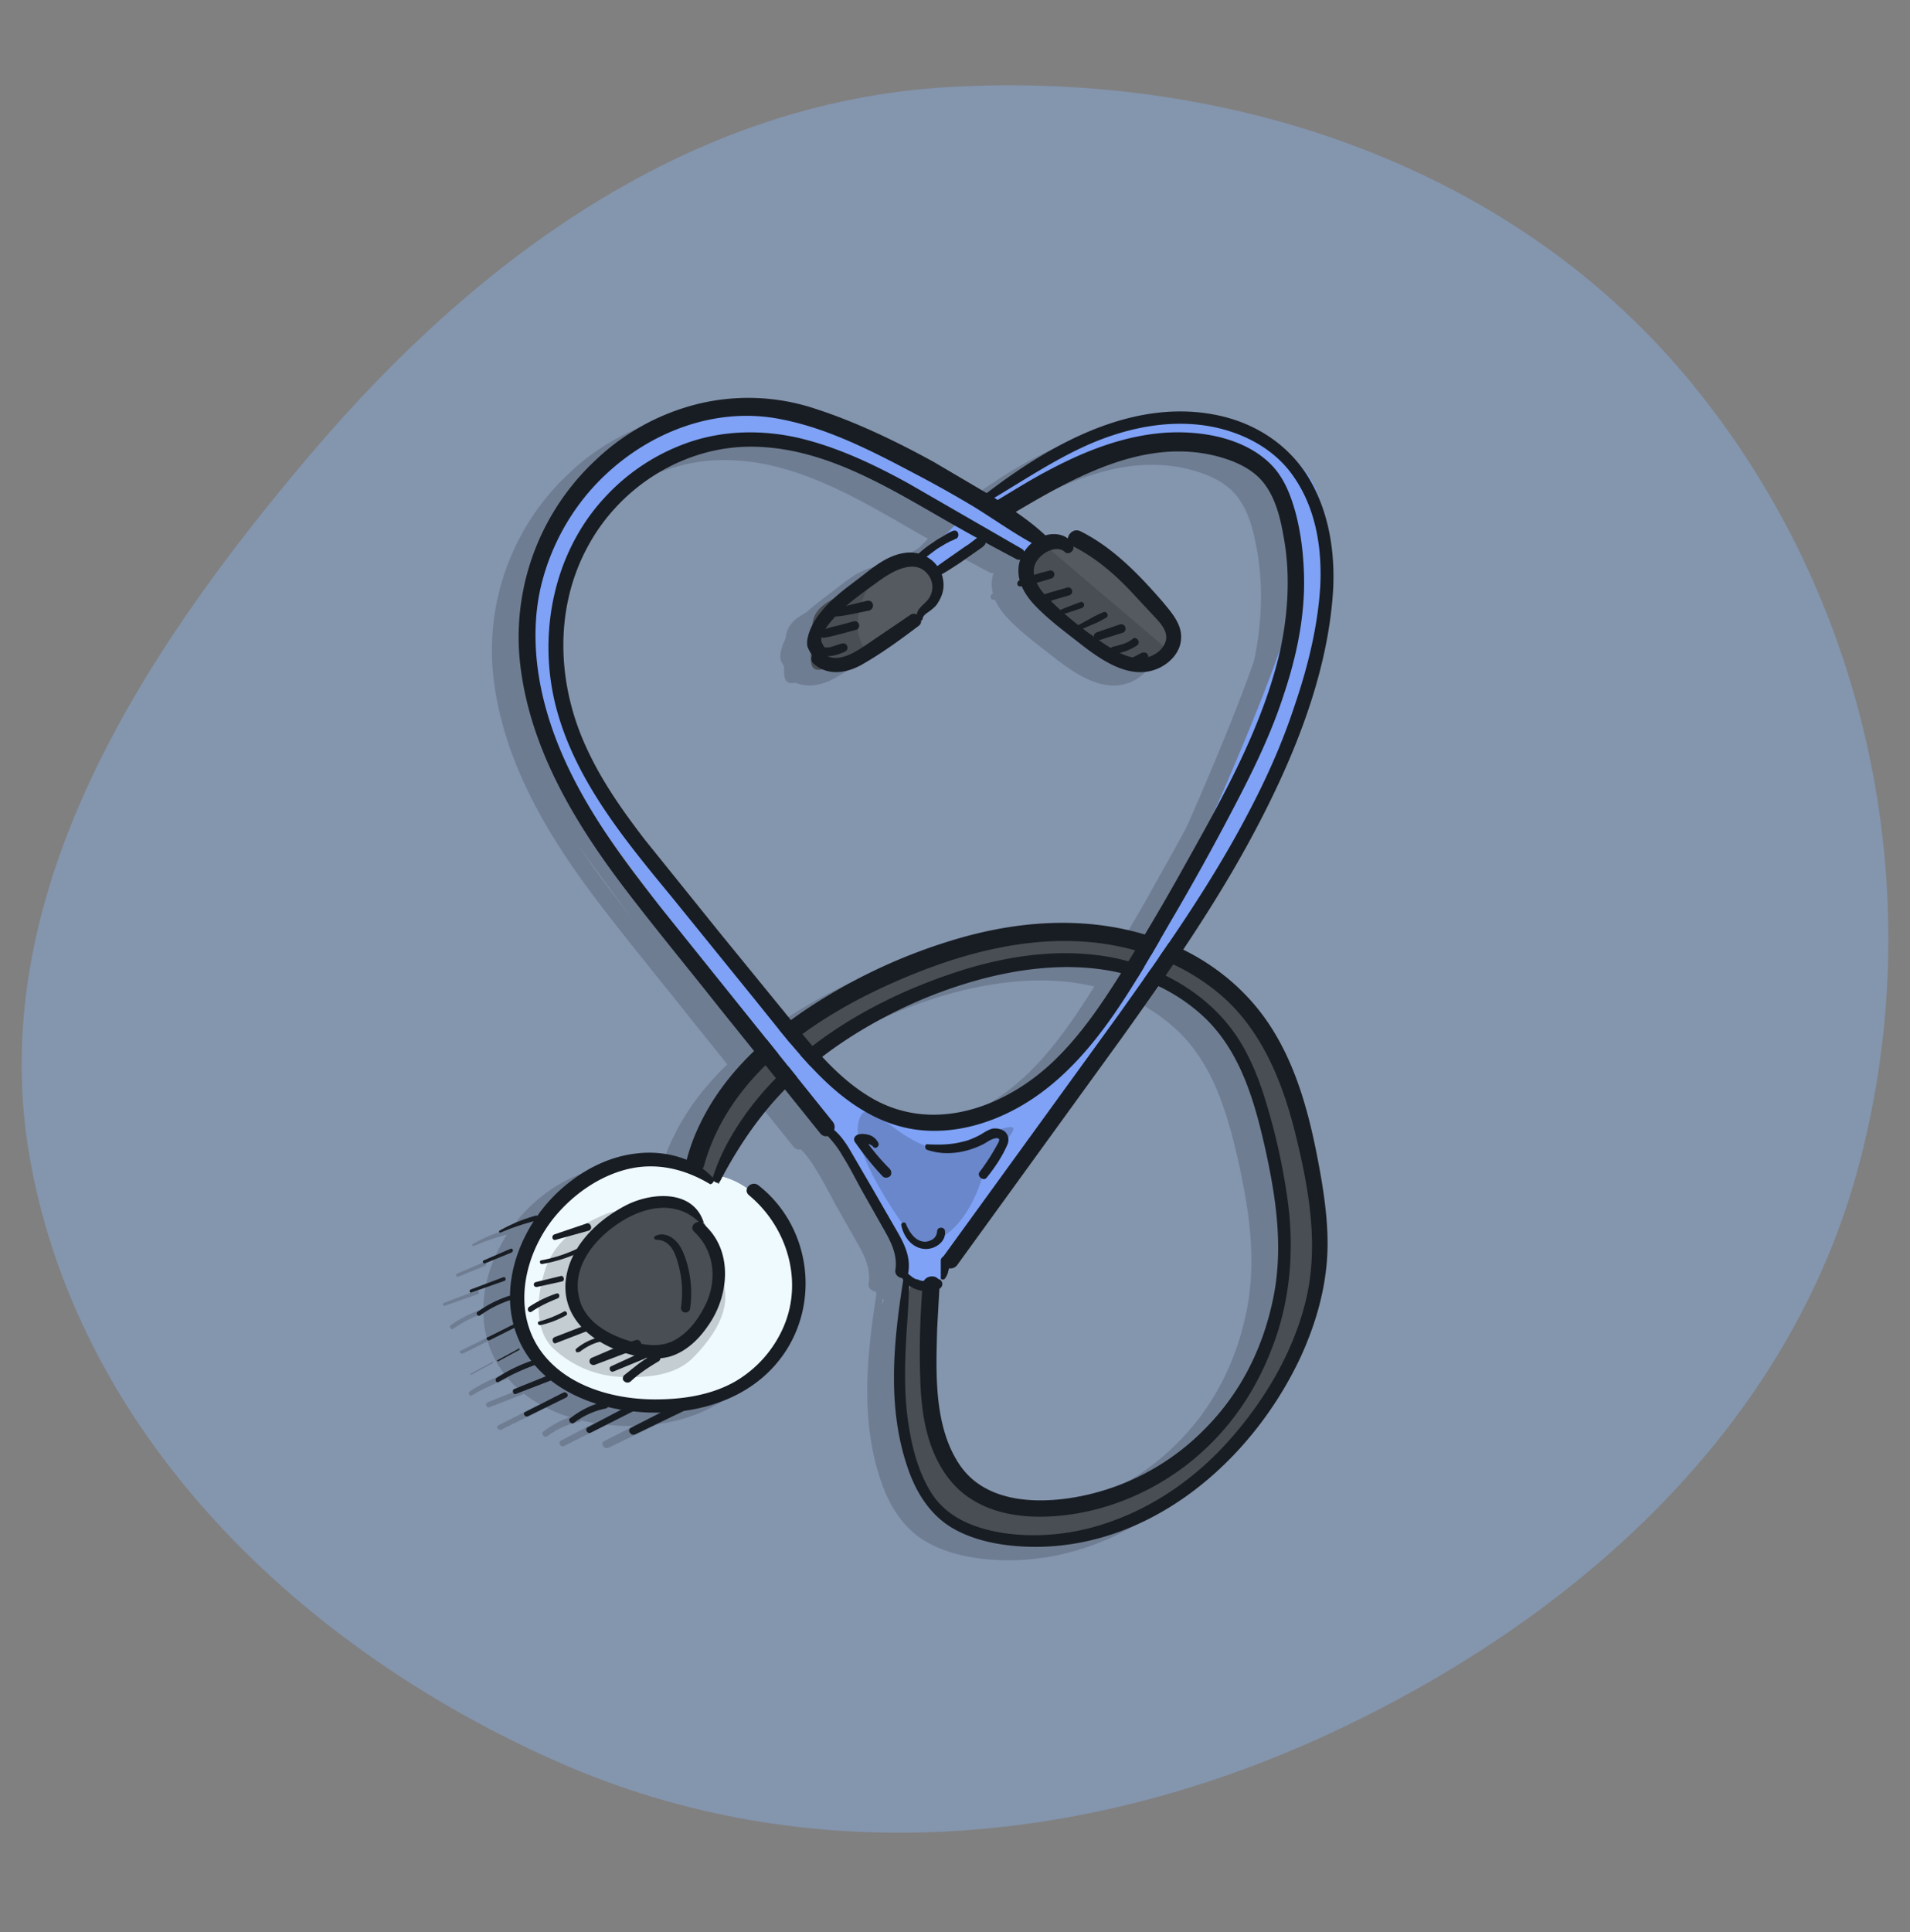 <svg xmlns="http://www.w3.org/2000/svg" xmlns:xlink="http://www.w3.org/1999/xlink" width="88" height="89" fill="none"><rect width="100%" height="100%" fill="#808080" stroke="none"/><style>.C{fill-rule:evenodd}.D{fill:#181d23}</style><path fill="#8bb5f4" fill-opacity=".4" d="M43.738 4.007c12.72-.722 25.615 3.497 33.822 13.189 8.457 9.988 11.432 23.711 8.119 36.346C82.48 65.74 72.616 74.61 61.117 79.912c-11.261 5.192-24.02 6.259-35.369 1.262C13.927 75.969 3.792 66.266 1.424 53.626-.857 41.455 6.379 30.22 14.432 20.778 22.102 11.784 31.9 4.679 43.738 4.007z" class="C"/><g class="D" opacity=".2"><path d="M48.221 25.783c-.167-.529-.809-.668-1.311-.501-.586.195-1.088.724-1.199 1.364-.112.696.251 1.337.725 1.838.53.557 1.171 1.058 1.785 1.531 1.06.835 2.538 2.033 3.96 1.364.53-.251.976-.752 1.004-1.337.056-.668-.446-1.225-.837-1.698-1.088-1.253-2.287-2.506-3.793-3.258-.446-.223-.837.445-.39.668 1.004.501 1.841 1.197 2.621 2.005l1.116 1.197c.307.334.781.78.53 1.309-.195.418-.697.668-1.116.668-.586 0-1.115-.306-1.59-.613-.976-.64-1.98-1.42-2.789-2.283-.418-.445-.781-1.142-.335-1.671.251-.334.892-.668 1.255-.306.14.111.418-.056.363-.278zm-6.945 3.341c.028-.195.223-.278.363-.39s.279-.223.362-.39c.195-.306.279-.64.223-1.002-.111-.752-.781-1.281-1.534-1.281-.865.028-1.534.557-2.175 1.058s-1.311.947-1.841 1.587c-.279.334-.502.668-.641 1.086-.056.195-.112.418-.056.613a1.3 1.3 0 0 0 .139.278c.028.028.028.056.056.084.028.084 0 .056.028.028a.3.3 0 0 0 .056.39c.697.613 1.618.418 2.343-.028.865-.501 1.701-1.114 2.51-1.726.279-.223-.084-.696-.39-.501l-2.092 1.42c-.502.334-1.339.863-1.924.362.028.139.028.278.056.39.112-.139.111-.306.084-.473-.056-.167-.167-.306-.223-.445-.084-.334.335-.835.558-1.086.586-.668 1.367-1.197 2.092-1.726.614-.445 1.701-1.086 2.287-.251a.924.924 0 0 1-.084 1.169c-.223.251-.53.418-.446.78.028.167.223.167.251.056z"/><path d="M46.882 25.226c-.753-.696-1.59-1.225-2.454-1.782l-2.65-1.559c-1.729-.947-3.57-1.838-5.466-2.45a9.77 9.77 0 0 0-6.052-.028 10.477 10.477 0 0 0-4.044 2.395 11.146 11.146 0 0 0-3.514 9.077c.363 4.009 2.482 7.546 4.853 10.664 1.422 1.865 2.9 3.648 4.351 5.485l4.657 5.791c.335.39.892-.167.558-.557l-1.618-2.015-.416-.518-.47-.586-.523-.651-4.753-5.919c-2.343-2.951-4.658-6.098-5.55-9.829-.418-1.754-.502-3.648-.028-5.402a10.427 10.427 0 0 1 2.092-4.009c2.175-2.562 5.606-4.093 8.953-3.397 2.12.418 4.128 1.448 6.024 2.45a54.77 54.77 0 0 1 2.789 1.559c.948.585 1.841 1.225 2.817 1.754.363.139.697-.251.446-.473z"/><path d="m45.85 25.894-5.215-3.007c-1.617-.891-3.319-1.698-5.132-2.116-1.646-.362-3.347-.334-4.936.195a9.44 9.44 0 0 0-3.96 2.589c-2.287 2.478-3.04 6.098-2.287 9.355.809 3.453 3.151 6.293 5.355 8.965l3.904 4.817 1.073 1.334.529.644.477.557.449.495a15.95 15.95 0 0 0 .903.896c1.199 1.086 2.622 1.921 4.267 2.06 1.617.139 3.263-.362 4.657-1.197 2.258-1.348 3.859-3.554 5.248-5.83l.314-.521.304-.515.42-.722.492-.849a116.78 116.78 0 0 0 2.873-5.179c.893-1.698 1.757-3.453 2.343-5.29.586-1.754.976-3.62.92-5.485-.028-.974-.139-1.921-.39-2.868-.223-.808-.53-1.615-1.144-2.227-1.227-1.225-3.207-1.559-4.881-1.448-1.869.139-3.598.807-5.243 1.671-.809.418-1.618.919-2.398 1.392-.502.306-.056 1.058.446.78 2.901-1.726 6.303-3.731 9.817-2.701.753.223 1.506.585 1.98 1.225.502.668.725 1.559.865 2.367.335 1.754.223 3.62-.167 5.374-.837 3.564-2.705 6.822-4.462 9.968a101.208 101.208 0 0 1-2.817 4.761c-.892 1.42-1.841 2.84-3.068 4.037-2.287 2.227-5.717 3.48-8.618 1.671-1.311-.807-2.343-2.005-3.319-3.202l-3.542-4.343-3.43-4.26c-1.004-1.309-1.952-2.645-2.649-4.149-1.395-2.951-1.562-6.488.056-9.411 1.478-2.701 4.379-4.538 7.474-4.538 3.57 0 6.694 2.116 9.678 3.787.837.473 1.673.919 2.51 1.364.335.223.614-.251.307-.445z"/><path d="M41.806 27.231c.418-.167.809-.445 1.199-.696l.558-.39.279-.195c.112-.084.223-.139.307-.25.112-.167-.084-.39-.279-.334-.112.028-.195.111-.307.195-.084.056-.167.139-.279.195l-.558.39-.558.39a4.34 4.34 0 0 0-.558.445c-.056.111.028.334.195.251zm-.641-.752.781-.585.418-.251c.084-.028.14-.084.223-.111s.167-.084.251-.111c.167-.111.084-.418-.139-.362-.167.056-.335.167-.474.25s-.307.167-.446.279a4.92 4.92 0 0 0-.837.668c-.056.056-.056.167 0 .251.056.056.139.028.223-.028zm3.067-2.729c1.618-.947 3.151-2.005 4.853-2.729 1.59-.668 3.291-1.03 4.992-.835 1.618.195 3.207.919 4.183 2.228 1.115 1.503 1.422 3.369 1.339 5.179-.112 1.893-.586 3.787-1.199 5.569-.558 1.699-1.283 3.313-2.12 4.9-1.086 2.08-2.343 4.057-3.661 5.991l-.475.692-.349.502-.349.498-1.106 1.562L42.224 58.5c-.279.39.363.752.642.39l7.586-10.469c2.231-3.118 4.434-6.293 6.219-9.69 1.757-3.341 3.263-7.072 3.514-10.859.112-1.838-.195-3.787-1.199-5.374-.892-1.392-2.287-2.311-3.877-2.701-4.044-.975-8.032 1.309-11.1 3.703-.112.139.056.362.223.25zm-7.725 28.762c.39.418.781.807 1.06 1.309.335.529.614 1.086.92 1.643l.976 1.726c.335.585.669 1.197.558 1.921-.056.362.502.529.586.167.139-.696-.139-1.309-.474-1.893l-1.171-2.033-1.088-1.866c-.279-.445-.697-1.03-1.283-1.114-.084-.056-.167.056-.084.139z"/><path d="M40.244 59.278a1.09 1.09 0 0 0 .279.445c.139.111.279.223.474.278.307.111.697.139 1.004 0 .139-.056.223-.195.167-.334s-.223-.195-.362-.111c.028 0-.056.028 0 0-.028 0-.028 0-.056.028-.028 0-.056.028-.112.028h-.056c-.028 0-.028 0 0 0h-.278c-.028 0-.028 0 0 0-.084 0-.139-.028-.223-.056-.028 0-.056-.028-.112-.028-.028 0-.028 0-.056-.028-.056-.028-.112-.056-.167-.111-.112-.084-.195-.139-.279-.251-.056-.111-.279.028-.223.139zM42.308 59.501c.028-.028.028-.056.056-.084s.028-.083.056-.111c.028-.056.028-.139.056-.195.028-.139.056-.306.028-.445a.19.19 0 0 0-.195-.195.21.21 0 0 0-.195.195v.613c0 .028 0 .028 0 0v.167c-.028.111.139.139.195.056zm-3.068-6.237a.71.71 0 0 0-.39-.362c-.167-.056-.39-.084-.558-.028-.139.056-.223.195-.139.334.39.557.809 1.086 1.283 1.587.084.084.223.084.335 0 .084-.083.084-.223 0-.334a10.45 10.45 0 0 1-1.227-1.476c-.056.111-.084.223-.139.334.028 0 .056-.028.111-.028h.196c.111.028.223.056.307.167.112.084.279-.056.223-.195zm2.231.306c.865.306 1.813.139 2.594-.251.167-.084.363-.251.586-.278.251-.028.139.167.056.306a9.63 9.63 0 0 1-.809 1.253c-.139.195.195.446.335.251.363-.445.697-.947.92-1.448.112-.223.112-.445-.056-.64-.139-.139-.39-.195-.586-.167-.251.056-.446.223-.669.334s-.474.223-.753.279c-.53.139-1.088.139-1.618.111-.084 0-.111.195 0 .251zM40.3 57.079c.112.501.474 1.002 1.032 1.058.474.056 1.032-.306.976-.807 0-.223-.363-.223-.363 0a.478.478 0 0 1-.195.362c-.139.084-.307.139-.446.111-.39-.056-.642-.445-.781-.78-.028-.167-.279-.111-.223.056zm-8.673-2.2c-.837-.947-2.259-1.281-3.486-1.142-1.339.139-2.538.78-3.514 1.643-1.785 1.587-2.901 4.26-2.092 6.599.809 2.311 3.179 3.425 5.466 3.647 2.622.278 5.466-.473 6.972-2.784 1.59-2.45 1.06-5.819-1.255-7.629-.307-.251-.753.167-.446.446 1.785 1.476 2.538 4.009 1.562 6.153a5.39 5.39 0 0 1-2.175 2.422c-1.116.64-2.426.835-3.709.835-2.008 0-4.295-.668-5.411-2.45-1.171-1.893-.53-4.371.809-5.986.837-1.002 1.98-1.81 3.235-2.144 1.367-.362 2.705-.056 3.904.668.112 0 .223-.167.14-.278zm-.447 2.005c-.53-1.531-2.482-1.337-3.626-.724-1.367.724-2.649 2.005-2.733 3.62-.056 1.559 1.143 2.562 2.482 3.063.725.251 1.562.473 2.343.251.725-.223 1.311-.78 1.729-1.392 1.004-1.392 1.199-3.536-.223-4.733-.279-.223-.669.139-.39.39.976.919 1.06 2.339.446 3.48-.307.585-.725 1.142-1.311 1.476-.614.362-1.311.278-1.98.111-1.06-.306-2.259-.919-2.482-2.116-.279-1.337.669-2.534 1.701-3.258 1.171-.835 2.761-1.253 3.905-.084.056.028.139-.028.139-.084z"/><path d="m24.375 57.719 1.506-.418c.223-.056.111-.39-.084-.334l-1.478.501c-.167.056-.112.306.056.251zm-.613 1.114a7.065 7.065 0 0 0 1.701-.529c.112-.056.028-.223-.111-.167a6.68 6.68 0 0 1-1.646.529c-.111.028-.056.195.056.167zm-.251 1.058 1.143-.251c.167-.028.084-.306-.056-.251l-1.144.278c-.167.056-.084.251.056.223zM23.26 61.032c.363-.251.781-.446 1.199-.613.139-.056.084-.279-.056-.223a5.217 5.217 0 0 0-1.255.613c-.139.111 0 .306.112.223zm.418.613a4.255 4.255 0 0 0 1.171-.446c.112-.056 0-.251-.111-.167a5.49 5.49 0 0 1-1.116.445c-.112 0-.084.195.056.167zm.697.835 1.59-.613c.084-.028.112-.084.112-.167a.23.23 0 0 0-.167-.111l-1.59.612c-.056.028-.112.084-.084.167 0 .084.084.139.139.111zm1.116.39c.363-.279.781-.473 1.227-.501.139 0 .139-.251 0-.223a2.605 2.605 0 0 0-1.395.585c-.056.028-.028.111 0 .167.056 0 .112 0 .167-.028zm.669.613 2.064-.78c.195-.084.056-.446-.167-.362-.697.223-1.339.529-2.008.807-.084.028-.14.111-.112.223a.19.19 0 0 0 .223.111zm.865.306 1.422-.585c.084-.028.139-.111.112-.223s-.14-.111-.223-.084l-1.394.64c-.167.056-.056.306.084.251zM27.834 64.234c.39-.362.809-.64 1.283-.919.084-.056.112-.167.056-.278-.056-.084-.167-.111-.279-.056a5.91 5.91 0 0 0-.697.446l-.669.529c-.084.084-.084.223 0 .278a.22.22 0 0 0 .307 0zm1.171-6.515c.669 0 .893.64 1.032 1.197a4.8 4.8 0 0 1 .111 1.893c-.056.306.39.362.418.056a5.01 5.01 0 0 0-.223-2.311c-.112-.306-.251-.64-.53-.863-.223-.195-.586-.306-.865-.139-.084.028-.028.167.056.167zm8.172-28.706c.279 0 .558-.056.837-.111l.809-.167a.246.246 0 0 0 .167-.279c-.028-.139-.167-.195-.279-.167l-.809.195c-.279.084-.53.139-.781.251-.167.056-.084.278.056.278z"/><use xlink:href="#A"/><path d="M36.424 30.795c.223.056.446.056.669.028s.418-.111.614-.195c.112-.056.139-.195.084-.278-.056-.111-.167-.111-.279-.084-.028 0-.056.028-.084.028-.056.028.028 0-.028 0-.056.028-.084.028-.139.056l-.279.084h-.502c-.195.028-.251.306-.056.362zm9.398-3.174c.474-.084.948-.223 1.394-.362.223-.084.139-.418-.084-.362a9.04 9.04 0 0 0-1.394.445c-.167.084-.112.334.084.278zm.865.779a2.98 2.98 0 0 0 .669-.167l.669-.195c.112-.028.167-.139.14-.223-.028-.111-.14-.167-.223-.139l-.669.195a6.27 6.27 0 0 0-.669.223c-.084.028-.084.139-.056.195 0 .111.056.139.139.111zm.585.613c.223-.028.446-.111.669-.167l.669-.223c.084-.028.112-.111.112-.167-.028-.084-.112-.139-.167-.111l-.669.25c-.223.084-.446.167-.642.279-.112.056-.056.167.028.139zm1.2.64c.223-.083.418-.195.642-.278s.418-.195.613-.306c.084-.028.084-.139.056-.195a.146.146 0 0 0-.195-.056 6.377 6.377 0 0 0-.614.306l-.613.334c-.056.028-.084.111-.056.167s.112.056.167.028z"/><use xlink:href="#B"/><path d="M50.089 30.711c.363 0 .753-.167 1.06-.362.084-.056.111-.167.056-.251s-.167-.139-.251-.056c-.084.056-.139.111-.223.139-.028.028-.056.028-.111.056-.028 0-.028.028-.056.028s-.028 0 0 0h-.028a3.356 3.356 0 0 1-.502.139c-.084.028-.111.111-.111.167s.084.139.167.139zm.781.696.697-.362c.084-.056.139-.195.084-.278-.056-.111-.167-.111-.279-.084l-.697.362c-.084.056-.139.195-.084.278a.2.2 0 0 0 .279.084zM21.837 57.385c.53-.223 1.088-.418 1.673-.557.139-.028.084-.251-.056-.223a7.33 7.33 0 0 0-1.673.696c-.056.028 0 .111.056.084zm-.725 1.42 1.227-.501c.112-.056.056-.223-.056-.167l-1.227.529c-.084.028-.028.167.056.139zm-.613 1.336 1.506-.529c.112-.028.056-.223-.056-.167l-1.478.557c-.112.028-.056.195.028.139zm.39 1.059a5.282 5.282 0 0 1 1.367-.696c.139-.056.084-.251-.056-.195a5.27 5.27 0 0 0-1.422.724c-.111.056 0 .251.112.167zm.446 1.141 1.227-.613c.112-.056 0-.195-.084-.139l-1.227.612c-.139.028-.028.195.084.139zm.391.975.976-.529c.028-.028 0-.083-.028-.056l-.976.529c-.056.028 0 .084.028.056zm.028.946a9.953 9.953 0 0 1 1.924-.863c.139-.056.084-.251-.056-.223a7.27 7.27 0 0 0-1.952.891c-.139.084-.028.278.084.195zm.781.557 1.59-.613c.056-.028.111-.084.084-.167-.028-.056-.084-.111-.167-.084l-1.59.64c-.111.056-.028.278.084.223zm.557 1.03 1.757-.863c.167-.083.028-.306-.139-.223l-1.757.891c-.112.056 0 .251.139.195z"/><use xlink:href="#C"/><path d="m25.993 66.601 2.036-1.03c.084-.028.084-.139.056-.223-.056-.084-.139-.084-.223-.056l-2.008 1.058c-.167.084-.028.334.139.251zm2.036.084 2.482-1.197c.251-.111.028-.501-.223-.362l-2.454 1.253c-.195.111 0 .39.195.306z"/><path d="M40.384 59.585c-.446 2.812-.753 5.819.195 8.604.391 1.169 1.06 2.255 2.175 2.868s2.482.808 3.765.808c5.411-.028 9.984-4.037 12.188-8.771.558-1.225.976-2.534 1.143-3.87.195-1.476.028-2.951-.223-4.427-.446-2.534-1.06-5.151-2.566-7.267-1.121-1.571-2.674-2.742-4.442-3.476l-.475.692a9.825 9.825 0 0 1 2.965 1.782c1.813 1.615 2.733 3.898 3.319 6.209.641 2.589 1.143 5.29.474 7.907-.614 2.422-2.008 4.706-3.709 6.543s-3.877 3.23-6.331 3.842c-1.255.306-2.594.39-3.877.195-1.227-.195-2.454-.64-3.207-1.698-.725-1.058-1.032-2.395-1.199-3.648-.167-1.364-.111-2.729-.028-4.093a52.52 52.52 0 0 0 .111-2.088c.084-.278-.251-.334-.279-.111zm11.415-14.968.42-.722a11.67 11.67 0 0 0-1.209-.376c-2.649-.668-5.411-.446-8.032.306a25.354 25.354 0 0 0-7.195 3.369 19.53 19.53 0 0 0-1.13.833l.529.644c1.764-1.407 3.854-2.469 5.845-3.258 2.454-.974 5.104-1.615 7.753-1.42 1.019.074 2.044.282 3.021.624zm-20.786 7.784c.724-1.523 1.818-2.813 3.08-3.909l.523.651c-1.58 1.389-2.833 3.086-3.408 5.151-.14.529-.948.306-.809-.223a8.54 8.54 0 0 1 .613-1.671zm.948 2.589c.925-1.765 2.062-3.398 3.541-4.744l-.416-.518c-1.139 1.046-2.117 2.249-2.846 3.619a9.39 9.39 0 0 0-.614 1.448c-.084.251.223.39.335.195zm8.924-8.186c-1.725.774-3.338 1.727-4.779 2.919l-.449-.495c2.025-1.693 4.477-2.933 6.929-3.76 2.454-.835 5.132-1.253 7.697-.696.409.094.814.214 1.211.359l-.314.521c-3.296-1.093-7.172-.217-10.296 1.153zm10.561-1.06c.96.353 1.867.879 2.687 1.617 1.729 1.559 2.398 3.842 2.901 6.042.53 2.367.892 4.761.363 7.156-.474 2.2-1.478 4.204-3.068 5.819a11.06 11.06 0 0 1-5.494 3.091c-1.98.445-4.602.473-5.857-1.392-1.16-1.724-1.094-4.1-1.037-6.094l.006-.199.112-2.005c.056-.501-.725-.501-.781 0-.112 1.42-.167 2.868-.112 4.288.028 1.058.139 2.144.502 3.146s.976 1.921 1.896 2.478c.976.613 2.175.808 3.319.78 2.287-.056 4.546-.891 6.387-2.255 1.869-1.392 3.235-3.258 4.072-5.429.92-2.311 1.088-4.817.697-7.267a28.6 28.6 0 0 0-.837-3.787c-.335-1.169-.753-2.311-1.422-3.341-.959-1.447-2.391-2.504-3.983-3.145l-.349.498z" class="C"/><path d="M27.346 54.026c1.262-.554 3.167.231 3.962.692 1.846 0 3.423 1.769 4.192 3.885s-.769 4.115-2 5.385-3.077 1.461-5.115 1.385-3.846-1.115-4.769-2.077-1.269-2.731-.539-5.192 2.692-3.385 4.269-4.077z"/><path d="M34 49.065c-1.508 1.446-2.859 4.167-3.346 5.346l1.231.731 1.346-2.846c.369-.954 2.128-2.551 2.962-3.231l6.269-3.269c2.346-1.077 5.385-1.269 8.154-.654s4.077 2.269 4.385 2.5 2.923 4.115 3.039 9.577-2.115 8.269-4.885 10.654-5.462 2.115-8.038 2-3.192-2.846-3.692-4.385c-.4-1.231-.167-4.308 0-5.692l-.615-.231c-.244.769-.723 2.515-.692 3.346.038 1.038.038 2.885.692 5.231s2.192 3.192 5.077 3.385 4.962-.346 8.539-3.115 5.308-7.5 5.115-12.615-3.039-8.269-4.154-9.346-3.154-2.038-4.077-2.461-4.346-.539-7.577 0-7.846 3.269-9.731 5.077zm12.077-21.731c-.585-.954.243-1.526.731-1.692 1.115-.577 2.923.846 4.5 2s1.538 2.154.923 3.192-1.615.462-2.5 0-2.923-2.308-3.654-3.5zm-6.962-.231c1.462-1.077 1.462-1.115 2.308-.538 1.115.692 0 2.038-.615 2.615S38.231 30.834 37 31.334s-.808-.5-.808-1.808 1.462-1.346 2.923-2.423zM25.462 58.565c.269-1.5 2.961-3.038 4.615-2.5 1.115.269 2.269 2.231 1.538 4.654s-2.654 2.192-4.577 1.538-1.846-2.192-1.577-3.692z"/><path d="M30.538 19.642c2.523-1.323 6.667.244 8.423 1.192l4.799 2.913c.772-.535 2.563-1.69 3.547-2.028.407-.14.801-.342 1.236-.567.883-.454 1.936-.996 3.61-1.279 2.213-.375 3.07.095 4.785 1.035l.715.388c2.231 1.192 2.385 3.5 2.231 7.269-.123 3.015-3.026 9.205-4.462 11.923L43.154 57.873c-.079.052-.202.275-.358.556-.301.543-.724 1.305-1.18 1.482-.554.215-1.077-.32-1.269-.615v-1.154c0-.207-.222-.569-.499-1.02-.239-.389-.518-.845-.732-1.326-.369-.831-2-3.013-2.769-4l-2.169-2.808c-4.203-5.471-9.994-13.181-10.408-14.423-.615-1.846-1.346-5.269 0-8.5s3.615-4.769 6.769-6.423zm14.276 4.745 1.878 1.14-.731.846-1.692-.846-2.385 1.654-.692-.808 2-1.986c-1.474-.607-4.792-2.029-6.269-2.86-1.822-1.025-3.681-.701-6.28-.249l-.105.018c-2.654.462-5.154 3.962-5.885 7.077s.423 6.192 1.308 8.154c.708 1.569 6.474 8.474 9.269 11.731 1.09 1.564 3.946 4.577 6.654 4.115 3.385-.577 6.769-2.769 7.385-4.115.492-1.077 1.769-3.295 2.346-4.269l1.077-1.539c1.654-3.513 5.123-11.292 5.769-14.308.672-3.137-.334-4.249-1.333-5.354a12.475 12.475 0 0 1-.59-.684c-1.115-1.423-3.615-1.269-5.692-.808-1.662.369-4.714 2.214-6.032 3.091z" class="C"/></g><g fill="#effafe"><use xlink:href="#D"/><use xlink:href="#D"/></g><path d="M27.896 55.921c.834-.366 2.092.153 2.617.457 1.22 0 2.262 1.169 2.77 2.567s-.508 2.719-1.321 3.558-2.033.966-3.38.915a4.86 4.86 0 0 1-3.151-1.372c-.61-.635-.839-1.804-.356-3.43s1.779-2.236 2.821-2.694z" class="D" opacity=".2"/><g fill="#555a60"><use xlink:href="#E"/><path d="M47.308 26.719c-.585-.954.244-1.526.731-1.692 1.115-.577 2.923.846 4.5 2s1.538 2.154.923 3.192-1.615.462-2.5 0-2.923-2.308-3.654-3.5zm-6.962-.231c1.462-1.077 1.462-1.115 2.308-.538 1.115.692 0 2.038-.615 2.615s-2.577 1.654-3.808 2.154-.808-.5-.808-1.808 1.462-1.346 2.923-2.423z"/><use xlink:href="#F"/></g><g class="D" opacity=".2"><use xlink:href="#E"/><use xlink:href="#F"/><path d="M40.346 26.488c-.501.369-1.002.616-1.444.835-.847.418-1.478.729-1.478 1.589l-.041.822c-.066.859-.106 1.373.848.985.48-.195 1.071-.478 1.65-.784-.834-1.12-.037-2.764.465-3.446zm7.692-1.462c-.487.167-1.315.739-.731 1.692.731 1.192 2.769 3.039 3.654 3.5l.1.052c.859.45 1.808.947 2.4-.052.08-.135.151-.27.209-.404l-5.632-4.788z" class="C"/></g><g class="C"><path fill="#7fa2f6" d="M31.769 19.026c2.523-1.323 6.667.244 8.423 1.192l4.799 2.913c.772-.535 2.563-1.69 3.547-2.028.407-.14.801-.343 1.236-.567.883-.454 1.936-.996 3.61-1.279 2.213-.375 3.07.095 4.785 1.035l.715.388c2.231 1.192 2.385 3.5 2.231 7.269-.123 3.015-3.026 9.205-4.462 11.923L44.385 57.257c-.079.053-.202.275-.358.556-.301.543-.724 1.305-1.18 1.483-.554.215-1.077-.321-1.269-.615v-1.154c0-.206-.222-.568-.499-1.02-.239-.389-.518-.845-.732-1.326-.369-.831-2-3.013-2.769-4l-2.169-2.808C31.205 42.901 25.414 35.191 25 33.949c-.615-1.846-1.346-5.269 0-8.5s3.615-4.769 6.769-6.423zm14.276 4.745 1.878 1.14-.731.846-1.692-.846-2.385 1.654-.692-.808 2-1.986c-1.474-.607-4.792-2.029-6.269-2.86-1.822-1.025-3.681-.701-6.28-.249l-.105.018c-2.654.462-5.154 3.962-5.885 7.077s.423 6.192 1.308 8.154c.708 1.569 6.474 8.474 9.269 11.731 1.09 1.564 3.946 4.577 6.654 4.115 3.385-.577 6.769-2.769 7.385-4.115.492-1.077 1.769-3.295 2.346-4.269l1.077-1.538c1.654-3.513 5.123-11.292 5.769-14.308.672-3.137-.334-4.249-1.333-5.354a12.79 12.79 0 0 1-.59-.684c-1.115-1.423-3.615-1.269-5.692-.808-1.661.369-4.713 2.214-6.032 3.091z"/><path d="M46.18 52.739c.535-.629.916-1.079-.257-.674-.787.271-1.053.536-1.241.722-.265.263-.374.371-1.566.124-.887-.184-1.618-.735-2.188-1.165-.739-.557-1.207-.91-1.389.011-.258 1.304 1.688 4.21 2.692 5.5.68.128 2.254-.354 3.115-3.308.117-.367.505-.823.834-1.21z" class="D" opacity=".2"/></g><g class="D"><path d="M49.451 25.168c-.167-.529-.809-.668-1.311-.501-.586.195-1.088.724-1.199 1.364-.112.696.251 1.336.725 1.838.53.557 1.171 1.058 1.785 1.531 1.06.835 2.538 2.033 3.96 1.364.53-.251.976-.752 1.004-1.336.056-.668-.446-1.225-.837-1.698-1.088-1.253-2.287-2.506-3.793-3.258-.446-.223-.837.445-.39.668 1.004.501 1.841 1.197 2.621 2.005l1.116 1.197c.307.334.781.78.53 1.309-.195.418-.697.668-1.115.668-.586 0-1.116-.306-1.59-.613-.976-.64-1.98-1.42-2.789-2.283-.418-.445-.781-1.141-.335-1.671.251-.334.892-.668 1.255-.306.139.111.418-.056.363-.279zm-6.944 3.341c.028-.195.223-.278.363-.39s.279-.223.362-.39c.195-.306.279-.64.223-1.002-.111-.752-.781-1.281-1.534-1.281-.865.028-1.534.557-2.175 1.058s-1.311.947-1.841 1.587c-.279.334-.502.668-.641 1.086-.056.195-.112.418-.056.613.028.084.084.195.139.278.028.028.028.056.056.084.028.084 0 .056.028.028a.3.3 0 0 0 .056.39c.697.613 1.618.418 2.343-.028.865-.501 1.701-1.114 2.51-1.726.279-.223-.084-.696-.39-.501l-2.092 1.42c-.502.334-1.339.863-1.924.362.028.139.028.278.056.39.112-.139.111-.306.084-.473-.056-.167-.167-.306-.223-.445-.084-.334.335-.835.558-1.086.586-.668 1.366-1.197 2.092-1.726.614-.445 1.701-1.086 2.287-.251a.924.924 0 0 1-.084 1.169c-.223.251-.53.418-.446.78.028.167.223.167.251.056z"/><path d="M48.113 24.611c-.753-.696-1.59-1.225-2.454-1.782l-2.65-1.559c-1.729-.947-3.57-1.838-5.466-2.45a9.77 9.77 0 0 0-6.052-.028 10.47 10.47 0 0 0-4.044 2.395 11.146 11.146 0 0 0-3.514 9.077c.363 4.009 2.482 7.546 4.853 10.664 1.422 1.865 2.901 3.648 4.351 5.485l4.657 5.791c.335.39.893-.167.558-.557l-1.618-2.015-.416-.518-.47-.586-.523-.651-4.753-5.919c-2.343-2.951-4.657-6.098-5.55-9.829-.418-1.754-.502-3.647-.028-5.402a10.44 10.44 0 0 1 2.092-4.009c2.175-2.562 5.606-4.093 8.953-3.397 2.12.418 4.128 1.448 6.024 2.45a54.422 54.422 0 0 1 2.789 1.559c.948.585 1.841 1.225 2.817 1.754.363.139.697-.251.446-.473z"/><path d="m47.081 25.279-5.215-3.007c-1.617-.891-3.319-1.698-5.132-2.116-1.646-.362-3.347-.334-4.936.195a9.44 9.44 0 0 0-3.96 2.589c-2.287 2.478-3.04 6.098-2.287 9.355.809 3.453 3.151 6.293 5.355 8.966l3.904 4.817 1.073 1.334.529.643.477.557.449.495c.29.31.59.611.903.896 1.199 1.086 2.622 1.921 4.267 2.06 1.618.139 3.263-.362 4.657-1.197 2.258-1.348 3.859-3.555 5.248-5.831l.314-.52.304-.515.42-.722.492-.849a117.237 117.237 0 0 0 2.873-5.179c.892-1.699 1.757-3.453 2.343-5.29.586-1.754.976-3.62.92-5.485-.028-.974-.139-1.921-.39-2.868-.223-.807-.53-1.615-1.144-2.227-1.227-1.225-3.207-1.559-4.881-1.448-1.869.139-3.598.808-5.243 1.671-.809.418-1.618.919-2.399 1.392-.502.306-.056 1.058.446.78 2.901-1.726 6.303-3.731 9.817-2.701.753.223 1.506.585 1.98 1.225.502.668.725 1.559.865 2.367.335 1.754.223 3.62-.167 5.374-.837 3.564-2.705 6.822-4.462 9.968a101.208 101.208 0 0 1-2.817 4.761c-.892 1.42-1.841 2.84-3.068 4.037-2.287 2.227-5.717 3.48-8.618 1.671-1.311-.807-2.343-2.005-3.319-3.202l-3.542-4.343-3.43-4.26c-1.004-1.309-1.952-2.645-2.649-4.149-1.395-2.951-1.562-6.487.056-9.411 1.478-2.701 4.379-4.538 7.474-4.538 3.57 0 6.694 2.116 9.678 3.787.837.473 1.673.919 2.51 1.364.335.223.614-.251.307-.445z"/><path d="M43.037 26.616c.418-.167.809-.445 1.199-.696l.558-.39.279-.195c.112-.084.223-.139.307-.251.112-.167-.084-.39-.279-.334-.111.028-.195.111-.307.195-.084.056-.167.139-.279.195l-.558.39-.558.39c-.195.139-.391.278-.558.445-.056.111.028.334.195.251zm-.642-.752.781-.585.418-.251c.084-.028.14-.084.223-.111s.167-.084.251-.111c.167-.111.084-.418-.139-.362-.167.056-.335.167-.474.251s-.307.167-.446.278a4.92 4.92 0 0 0-.837.668c-.056.056-.056.167 0 .251.056.056.139.028.223-.028zm3.068-2.729c1.618-.947 3.152-2.005 4.853-2.729 1.59-.668 3.291-1.03 4.992-.835 1.618.195 3.207.919 4.183 2.227 1.116 1.503 1.422 3.369 1.339 5.179-.112 1.893-.586 3.787-1.199 5.569-.558 1.698-1.283 3.313-2.12 4.9-1.086 2.08-2.343 4.057-3.661 5.99l-.475.692-.349.502-.349.498-1.106 1.562-8.116 11.193c-.279.39.363.752.642.39l7.586-10.469c2.231-3.118 4.434-6.292 6.219-9.689 1.757-3.341 3.263-7.072 3.514-10.859.111-1.838-.195-3.787-1.199-5.374-.892-1.392-2.287-2.311-3.877-2.701-4.044-.975-8.032 1.309-11.1 3.703-.111.139.056.362.223.251zm-7.725 28.762c.391.418.781.808 1.06 1.309.335.529.614 1.086.92 1.643l.976 1.726c.335.585.669 1.197.558 1.921-.056.362.502.529.586.167.139-.696-.139-1.309-.474-1.893l-1.171-2.033-1.088-1.865c-.279-.446-.697-1.03-1.283-1.114-.084-.056-.167.056-.084.139z"/><path d="M41.475 58.663a1.09 1.09 0 0 0 .279.446c.139.111.279.223.474.278.307.111.697.139 1.004 0 .139-.056.223-.195.167-.334s-.223-.195-.363-.111c.028 0-.056.028 0 0-.028 0-.028 0-.056.028-.028 0-.056.028-.111.028h-.056c-.028 0-.028 0 0 0h-.279c-.028 0-.028 0 0 0-.084 0-.139-.028-.223-.056-.028 0-.056-.028-.112-.028-.028 0-.028 0-.056-.028a.6.6 0 0 1-.167-.111c-.112-.083-.195-.139-.279-.251-.056-.111-.279.028-.223.139zM43.539 58.886c.028-.028.028-.056.056-.084s.028-.084.056-.111c.028-.056.028-.139.056-.195.028-.139.056-.306.028-.445a.19.19 0 0 0-.195-.195.21.21 0 0 0-.195.195v.613c0 .028 0 .028 0 0v.167c-.028.111.139.139.195.056zm-3.068-6.237a.71.71 0 0 0-.39-.362c-.167-.056-.39-.084-.558-.028-.139.056-.223.195-.139.334.391.557.809 1.086 1.283 1.587.084.084.223.084.335 0 .084-.084.084-.223 0-.334a10.45 10.45 0 0 1-1.227-1.476c-.056.111-.084.223-.139.334.028 0 .056-.028.111-.028h.196c.111.028.223.056.307.167.112.084.279-.056.223-.195zm2.231.306c.865.306 1.813.139 2.594-.251.167-.084.363-.251.586-.278.251-.028.139.167.056.306a9.659 9.659 0 0 1-.809 1.253c-.14.195.195.445.335.251.362-.446.697-.947.92-1.448.112-.223.112-.445-.056-.64-.14-.139-.391-.195-.586-.167-.251.056-.446.223-.669.334s-.474.223-.753.278c-.53.139-1.088.139-1.618.111-.084 0-.111.195 0 .251zm-1.171 3.508c.112.501.474 1.002 1.032 1.058.474.056 1.032-.306.976-.807 0-.223-.363-.223-.363 0a.478.478 0 0 1-.195.362c-.139.084-.307.139-.446.111-.39-.056-.641-.445-.781-.78-.028-.167-.279-.111-.223.056zm-8.674-2.199c-.837-.947-2.259-1.281-3.486-1.142-1.339.139-2.538.78-3.514 1.643-1.785 1.587-2.901 4.26-2.092 6.599.809 2.311 3.179 3.425 5.466 3.648 2.622.278 5.466-.473 6.972-2.784 1.59-2.45 1.06-5.819-1.255-7.629-.307-.251-.753.167-.446.446 1.785 1.476 2.538 4.009 1.562 6.153a5.391 5.391 0 0 1-2.175 2.422c-1.116.64-2.426.835-3.709.835-2.008 0-4.295-.668-5.41-2.45-1.171-1.893-.53-4.371.809-5.986.837-1.002 1.98-1.81 3.235-2.144 1.367-.362 2.705-.056 3.905.668.112 0 .223-.167.139-.278zm-.446 2.004c-.53-1.531-2.482-1.337-3.626-.724-1.367.724-2.649 2.005-2.733 3.62-.056 1.559 1.143 2.562 2.482 3.063.725.251 1.562.473 2.343.251.725-.223 1.311-.78 1.729-1.392 1.004-1.392 1.199-3.536-.223-4.733-.279-.223-.669.139-.39.39.976.919 1.06 2.339.446 3.48-.307.585-.725 1.142-1.311 1.476-.614.362-1.311.279-1.98.111-1.06-.306-2.259-.919-2.482-2.116-.279-1.336.669-2.534 1.701-3.258 1.171-.835 2.761-1.253 3.905-.084.056.028.139-.028.139-.084z"/><path d="m25.606 57.104 1.506-.418c.223-.056.112-.39-.084-.334l-1.478.501c-.167.056-.111.306.056.251zm-.614 1.113a7.065 7.065 0 0 0 1.701-.529c.111-.056.028-.223-.112-.167a6.69 6.69 0 0 1-1.646.529c-.111.028-.056.195.056.167zm-.251 1.059 1.143-.251c.167-.028.084-.306-.056-.251l-1.143.278c-.167.056-.084.251.056.223zm-.251 1.141c.363-.251.781-.445 1.199-.613.139-.056.084-.278-.056-.223a5.25 5.25 0 0 0-1.255.612c-.139.111 0 .306.112.223zm.419.613a4.255 4.255 0 0 0 1.171-.446c.111-.056 0-.251-.112-.167a5.45 5.45 0 0 1-1.115.445c-.112 0-.084.195.056.167zm.697.835 1.59-.613c.084-.028.112-.084.112-.167a.23.23 0 0 0-.167-.111l-1.59.613c-.056.028-.111.084-.084.167 0 .084.084.139.139.111zm1.116.39c.363-.278.781-.473 1.227-.501.139 0 .139-.251 0-.223a2.598 2.598 0 0 0-1.394.585c-.056.028-.028.111 0 .167.056 0 .112 0 .167-.028zm.669.612 2.064-.78c.195-.084.056-.445-.167-.362-.697.223-1.339.529-2.008.807-.084.028-.139.111-.112.223a.19.19 0 0 0 .223.111zm.865.307 1.422-.585c.084-.028.139-.111.112-.223s-.14-.111-.223-.084l-1.394.64c-.167.056-.056.306.084.251zM29.064 63.619c.39-.362.809-.64 1.283-.919.084-.056.111-.167.056-.278-.056-.084-.167-.111-.279-.056a5.93 5.93 0 0 0-.697.445l-.669.529c-.084.084-.084.223 0 .278a.22.22 0 0 0 .307 0zm1.172-6.515c.669 0 .892.64 1.032 1.197.167.612.195 1.253.112 1.893-.056.306.39.362.418.056a5.01 5.01 0 0 0-.223-2.311c-.111-.306-.251-.64-.53-.863-.223-.195-.586-.306-.865-.139-.084.028-.028.167.056.167zm8.171-28.707c.279 0 .558-.056.837-.111l.809-.167a.246.246 0 0 0 .167-.278c-.028-.139-.167-.195-.279-.167l-.809.195c-.279.083-.53.139-.781.251-.167.056-.084.278.056.278z"/><use xlink:href="#A" x="1.231" y="-.615"/><path d="M37.654 30.179c.223.056.446.056.669.028s.418-.111.614-.195c.112-.056.139-.195.084-.278-.056-.111-.167-.111-.279-.083-.028 0-.056.028-.084.028-.056.028.028 0-.028 0-.056.028-.084.028-.139.056l-.279.084h-.502c-.195.028-.251.306-.056.362zm9.399-3.174c.474-.084.948-.223 1.394-.362.223-.084.139-.418-.084-.362a8.98 8.98 0 0 0-1.394.445c-.167.084-.111.334.084.278zm.864.78a2.98 2.98 0 0 0 .669-.167l.669-.195c.112-.028.167-.139.139-.223-.028-.111-.139-.167-.223-.139l-.669.195a6.245 6.245 0 0 0-.669.223c-.084.028-.084.139-.056.195 0 .111.056.139.139.111zm.586.612c.223-.028.446-.111.669-.167l.669-.223c.084-.028.112-.111.112-.167-.028-.084-.112-.139-.167-.111l-.669.251-.642.278c-.111.056-.056.167.028.139zm1.199.641.641-.278c.223-.083.418-.195.614-.306.084-.028.084-.139.056-.195a.148.148 0 0 0-.195-.056 6.32 6.32 0 0 0-.614.306l-.614.334c-.056.028-.084.111-.056.167s.112.056.167.028z"/><use xlink:href="#B" x="1.231" y="-.616"/><path d="M51.32 30.096c.363 0 .753-.167 1.06-.362.084-.056.111-.167.056-.251s-.167-.139-.251-.056c-.084.056-.139.111-.223.139-.028.028-.056.028-.112.056-.028 0-.028.028-.056.028s-.028 0 0 0h-.028a3.356 3.356 0 0 1-.502.139c-.084.028-.111.111-.111.167s.084.139.167.139zm.781.696.697-.362c.084-.056.139-.195.084-.278-.056-.111-.167-.111-.279-.084l-.697.362c-.084.056-.139.195-.084.278a.2.2 0 0 0 .279.083zM23.068 56.77a10.72 10.72 0 0 1 1.673-.557c.139-.028.084-.251-.056-.223a7.332 7.332 0 0 0-1.673.696c-.056.028 0 .111.056.083zm-.725 1.42 1.227-.501c.112-.056.056-.223-.056-.167l-1.227.529c-.084.028-.028.167.056.139zm-.614 1.336 1.506-.529c.112-.028.056-.223-.056-.167l-1.478.557c-.111.028-.056.195.028.139zm.391 1.058a5.266 5.266 0 0 1 1.367-.696c.139-.056.084-.251-.056-.195a5.27 5.27 0 0 0-1.422.724c-.112.056 0 .251.112.167zm.446 1.142 1.227-.613c.112-.056 0-.195-.084-.139l-1.227.613c-.139.028-.028.195.084.139zm.391.974.976-.529c.028-.028 0-.084-.028-.056l-.976.529c-.056.028 0 .084.028.056zm.027.947a9.926 9.926 0 0 1 1.924-.863c.14-.056.084-.251-.056-.223a7.27 7.27 0 0 0-1.952.891c-.139.084-.028.278.084.195zm.781.557 1.59-.612c.056-.028.112-.084.084-.167-.028-.056-.084-.111-.167-.084l-1.59.64c-.111.056-.028.278.084.223zm.558 1.03 1.757-.863c.167-.084.028-.306-.139-.223l-1.757.891c-.112.056 0 .251.139.195z"/><use xlink:href="#C" x="1.231" y="-.616"/><path d="m27.224 65.986 2.036-1.03c.084-.028.084-.139.056-.223-.056-.084-.139-.084-.223-.056l-2.008 1.058c-.167.084-.028.334.14.251zm2.036.083 2.482-1.197c.251-.111.028-.501-.223-.362l-2.454 1.253c-.195.111 0 .39.195.306z"/><path d="M41.614 58.969c-.446 2.812-.753 5.819.195 8.603.39 1.169 1.06 2.255 2.175 2.868s2.482.807 3.765.807c5.41-.028 9.984-4.037 12.188-8.771.558-1.225.976-2.534 1.143-3.87.195-1.476.028-2.951-.223-4.427-.446-2.534-1.06-5.151-2.566-7.267-1.121-1.571-2.674-2.742-4.442-3.476l-.475.692a9.825 9.825 0 0 1 2.965 1.782c1.813 1.615 2.733 3.898 3.319 6.209.641 2.589 1.144 5.29.474 7.907-.614 2.422-2.008 4.705-3.709 6.543s-3.877 3.23-6.331 3.842c-1.255.306-2.594.39-3.877.195-1.227-.195-2.454-.64-3.207-1.698-.725-1.058-1.032-2.394-1.199-3.647-.167-1.364-.112-2.729-.028-4.093a52.13 52.13 0 0 0 .112-2.088c.084-.278-.251-.334-.279-.111zM53.03 44.001l.42-.722a11.84 11.84 0 0 0-1.209-.376c-2.649-.668-5.41-.446-8.032.306a25.37 25.37 0 0 0-7.195 3.369 19.52 19.52 0 0 0-1.13.833l.529.643c1.764-1.407 3.854-2.469 5.845-3.258 2.454-.974 5.104-1.615 7.753-1.42a11.8 11.8 0 0 1 3.021.624zm-20.786 7.785c.724-1.523 1.818-2.813 3.08-3.909l.523.651c-1.58 1.389-2.833 3.086-3.408 5.151-.139.529-.948.306-.809-.223a8.54 8.54 0 0 1 .614-1.671zm.948 2.589c.925-1.765 2.062-3.398 3.541-4.744l-.416-.518c-1.139 1.046-2.117 2.249-2.846 3.619a9.457 9.457 0 0 0-.614 1.448c-.084.251.223.39.335.195zm8.925-8.186c-1.725.774-3.338 1.727-4.779 2.919l-.449-.495c2.025-1.693 4.477-2.933 6.929-3.76 2.454-.835 5.132-1.253 7.697-.696.409.094.814.214 1.211.359l-.314.52c-3.296-1.093-7.171-.217-10.296 1.153zm10.561-1.06c.96.353 1.867.88 2.687 1.617 1.729 1.559 2.399 3.842 2.901 6.042.53 2.367.892 4.761.363 7.156-.474 2.2-1.478 4.204-3.068 5.819a11.06 11.06 0 0 1-5.494 3.091c-1.98.446-4.602.473-5.857-1.392-1.16-1.724-1.093-4.1-1.037-6.094l.006-.199.112-2.005c.056-.501-.725-.501-.781 0-.112 1.42-.167 2.868-.112 4.288.028 1.058.139 2.144.502 3.146s.976 1.921 1.896 2.478c.976.612 2.175.807 3.319.78 2.287-.056 4.546-.891 6.387-2.255 1.869-1.392 3.235-3.258 4.072-5.429.92-2.311 1.088-4.817.697-7.267a28.6 28.6 0 0 0-.837-3.787c-.335-1.169-.753-2.311-1.422-3.341-.959-1.447-2.391-2.504-3.983-3.145l-.349.498z" class="C"/></g><defs><path id="A" d="M36.73 29.987c.251-.028.502-.111.753-.167l.725-.195c.111-.028.167-.139.139-.251s-.139-.167-.251-.139l-.725.195c-.251.056-.502.111-.725.223-.167.084-.084.362.084.334z"/><path id="B" d="m49.42 30.099 1.06-.334c.112-.028.167-.139.14-.251s-.14-.167-.251-.139l-1.06.362c-.084.028-.167.111-.139.223.056.111.167.167.251.139z"/><path id="C" d="M25.212 66.156a3.57 3.57 0 0 1 1.478-.668c.084-.028.139-.111.111-.195s-.111-.139-.195-.111c-.558.111-1.088.39-1.562.752-.139.084.028.306.167.223z"/><path id="D" d="M28.577 53.411c1.262-.554 3.167.231 3.962.692 1.846 0 3.423 1.769 4.192 3.885s-.769 4.115-2 5.385-3.077 1.462-5.115 1.385-3.846-1.115-4.769-2.077-1.269-2.731-.538-5.192 2.692-3.385 4.269-4.077z"/><path id="E" d="M35.231 48.449c-1.508 1.446-2.859 4.167-3.346 5.346l1.231.731 1.346-2.846c.369-.954 2.128-2.551 2.962-3.231l6.269-3.269c2.346-1.077 5.385-1.269 8.154-.654s4.077 2.269 4.385 2.5 2.923 4.115 3.038 9.577-2.115 8.269-4.885 10.654-5.462 2.115-8.039 2-3.192-2.846-3.692-4.385c-.4-1.231-.167-4.308 0-5.692l-.615-.231c-.243.769-.723 2.515-.692 3.346.039 1.039.039 2.885.692 5.231s2.192 3.192 5.077 3.385 4.962-.346 8.538-3.115 5.308-7.5 5.115-12.615-3.038-8.269-4.154-9.346-3.154-2.039-4.077-2.462-4.346-.538-7.577 0-7.846 3.269-9.731 5.077z"/><path id="F" d="M26.692 57.949c.269-1.5 2.962-3.038 4.615-2.5 1.115.269 2.269 2.231 1.538 4.654s-2.654 2.192-4.577 1.538-1.846-2.192-1.577-3.692z"/></defs></svg>